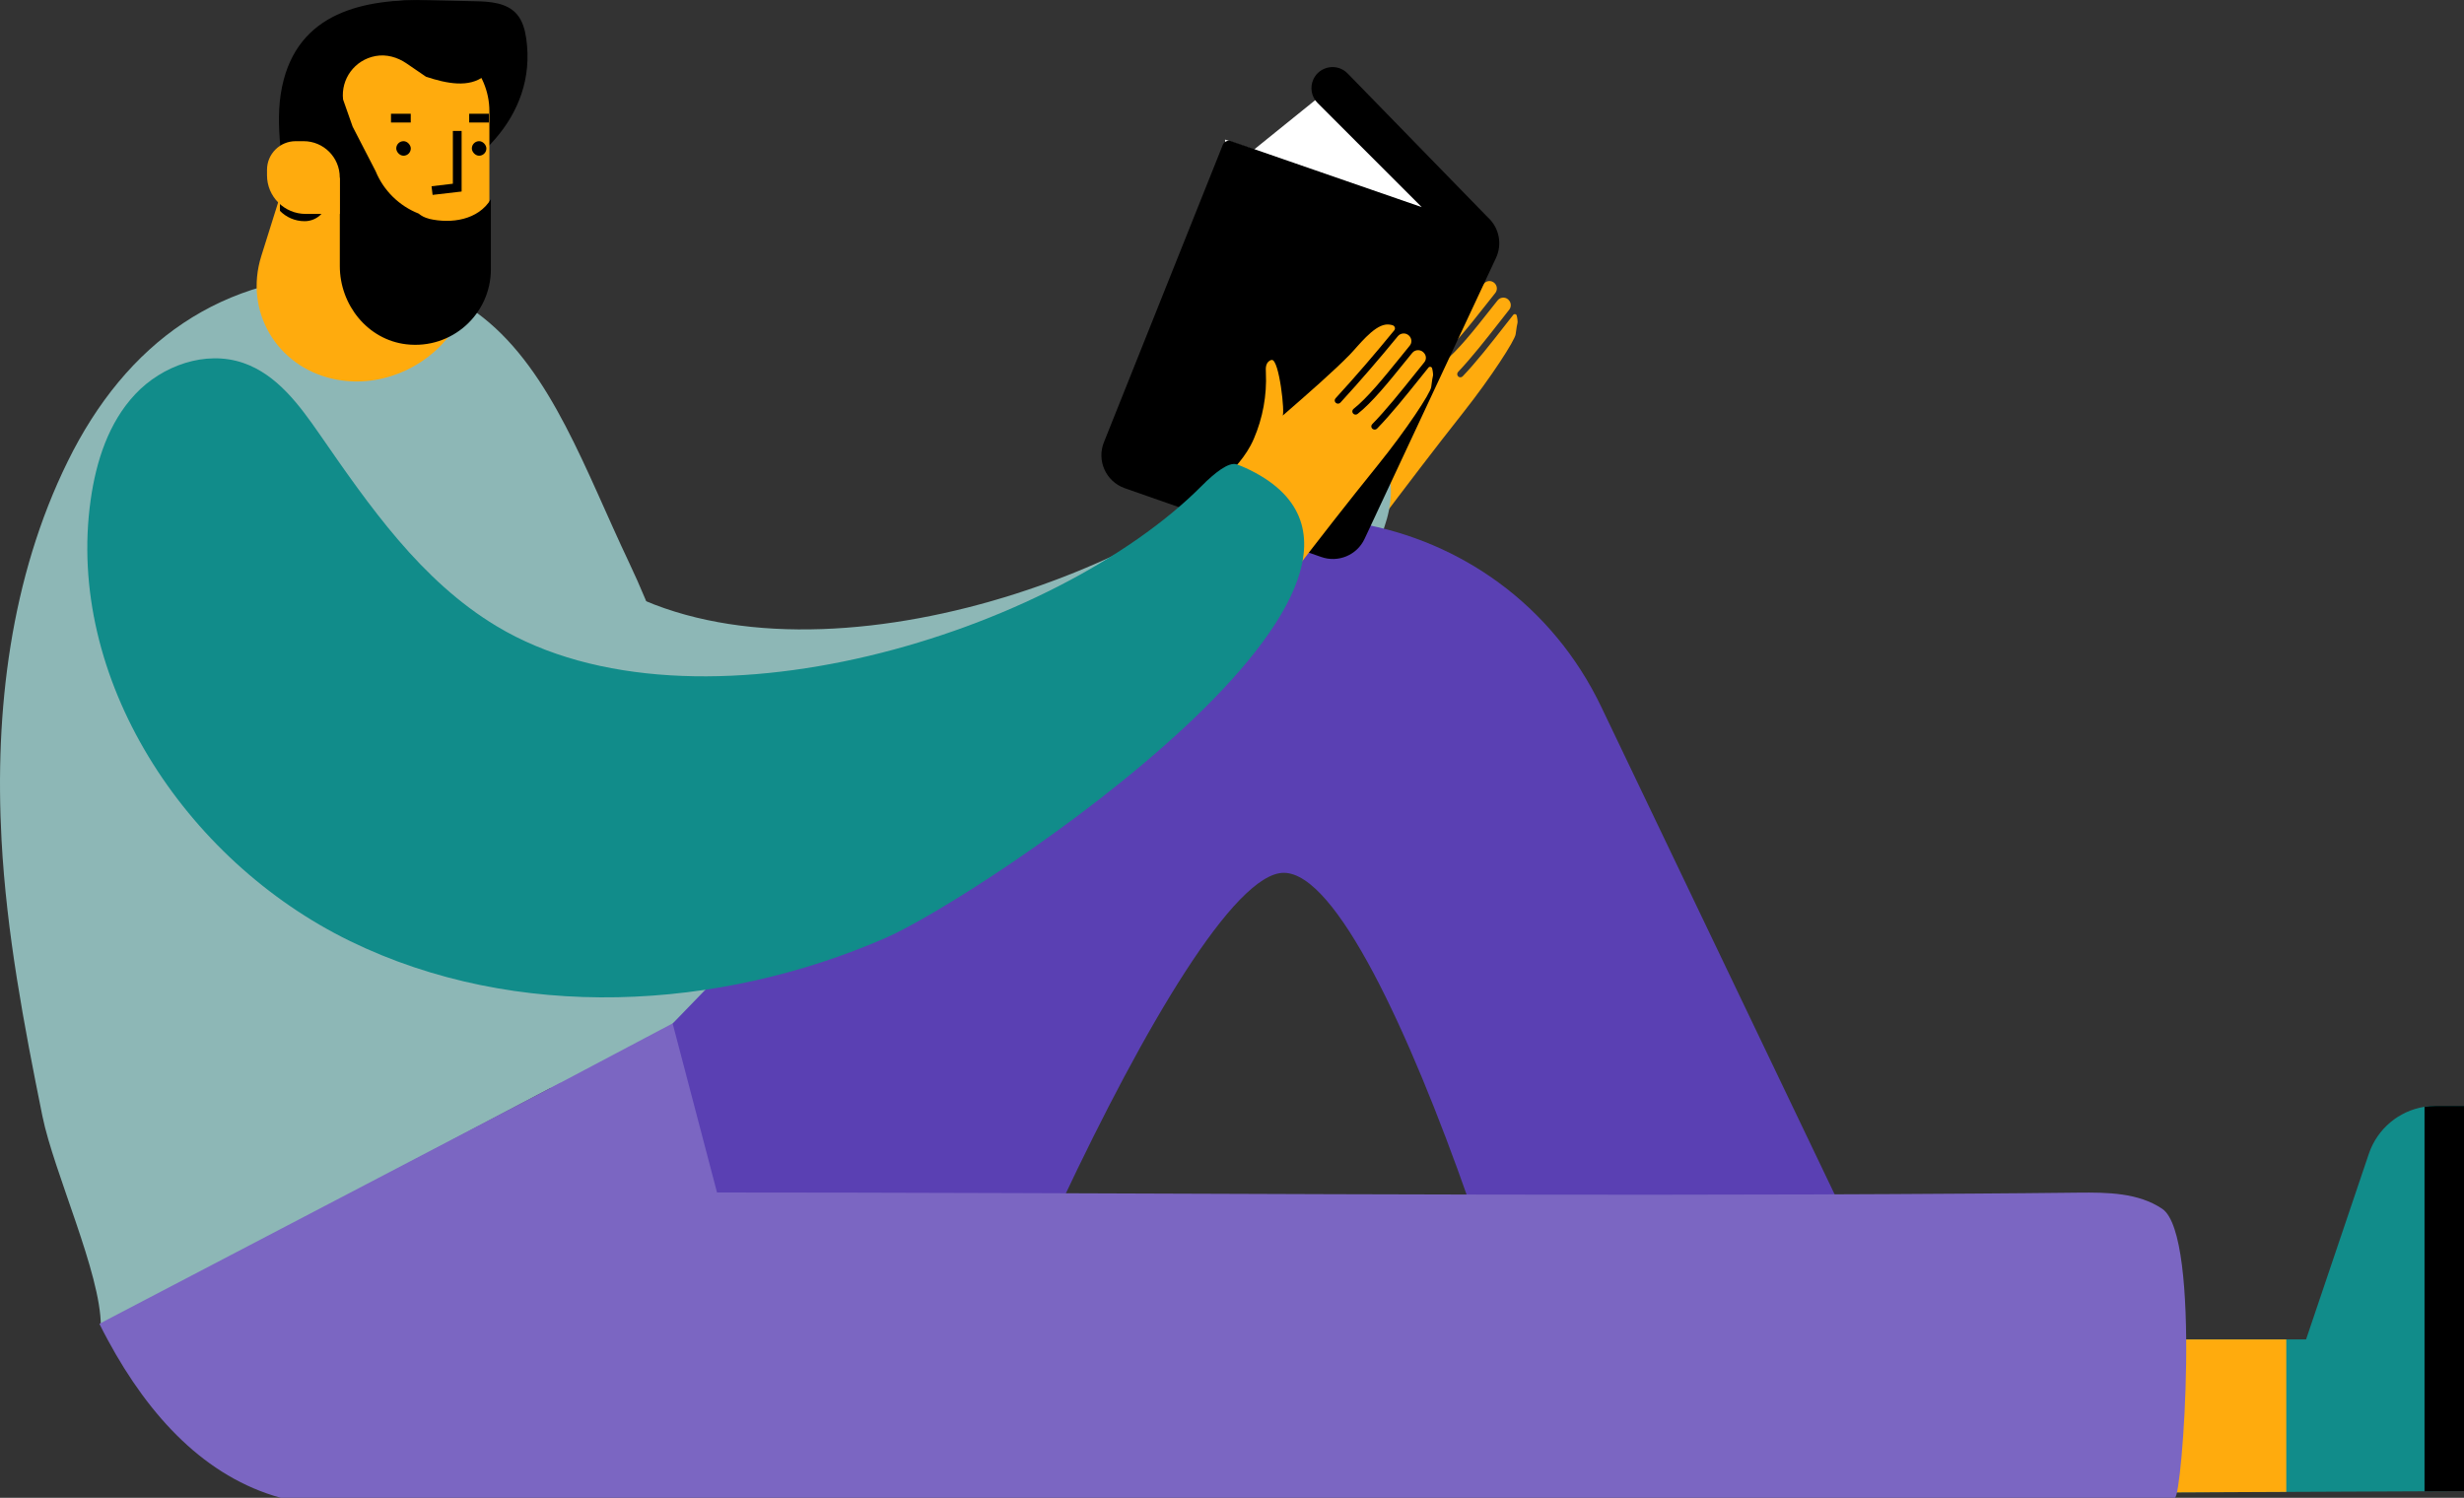 <?xml version="1.0" encoding="UTF-8"?><svg id="Layer_2" xmlns="http://www.w3.org/2000/svg" viewBox="0 0 416.93 253.46"><rect x="0" y="0" width="416.93" height="253.46" fill="#333333" stroke="none"/><defs><style>.cls-1{fill:#fff;}.cls-2{fill:#ffab0d;}.cls-3{fill:#8db7b6;}.cls-4{fill:#118c8a;}.cls-5{fill:#8869b9;}.cls-6{fill:#5a40b3;}.cls-7{fill:#7878ea;}.cls-8{fill:#7b66c2;}</style></defs><g id="Layer_1-2"><g id="New_Symbol_207"><g><path class="cls-2" d="M227.27,65.57c-1.37,3.19-3.33,4.9-5.36,7.58,2.14,5.2,5.86,9.88,9.52,14.02,.51,.57,1.02,1.14,1.54,1.71,4.8-6.4,9.64-12.76,14.6-19.04,4.77-6.04,8.76-12.24,8.89-13.27,.31-2.44,.38-1.62,.31-2.44-.02-.25-.07-.5-.13-.74-.07-.26-.41-.33-.58-.11-.43,.55-.86,1.1-1.29,1.64-2.54,3.25-4.94,6.32-7.27,8.76-.1,.11-.23,.16-.37,.17-.14,0-.28-.04-.39-.15-.21-.2-.22-.54-.02-.76,2.29-2.41,4.68-5.46,7.2-8.68,.48-.61,.96-1.23,1.45-1.85,.33-.42,.36-1.01,.06-1.46l-.03-.04h0c-.47-.7-1.47-.73-1.99-.08-.42,.52-.84,1.06-1.27,1.6-2.66,3.37-5.41,6.85-7.79,8.78-.09,.08-.2,.12-.32,.12-.16,0-.33-.06-.44-.2-.19-.23-.15-.57,.08-.76,2.28-1.85,5-5.29,7.62-8.61,.59-.74,1.16-1.47,1.72-2.17,.41-.51,.35-1.23-.12-1.68l-.02-.02c-.52-.49-1.36-.43-1.81,.14-3.07,3.85-6.27,7.64-9.53,11.3-.1,.11-.24,.17-.38,.18-.13,0-.27-.04-.38-.14-.22-.2-.24-.54-.04-.76,3.34-3.74,6.61-7.63,9.74-11.57,.24-.31,.09-.76-.28-.87-.38-.11-.75-.14-1.11-.09-2.1,.3-4.57,3.69-5.93,5.12-2.59,2.73-6.65,6.41-11.14,10.42,.46-.2-.44-9.59-1.68-9.41-.43,.06-.76,.45-.89,.87-.13,.42-.1,.86-.09,1.3,.14,3.81-.58,7.66-2.08,11.17Z"/><path class="cls-3" d="M225.89,70.52c-.48-.23-.97-.44-1.48-.6-1.31-.43-3.65,1.49-5.77,3.67-24.22,25.03-83.54,44.62-115.95,24.78-12.36-7.57-20.71-20.08-28.77-32.13-3.25-4.85-6.89-10-12.42-11.91-6.21-2.15-13.36,.59-17.79,5.44-4.43,4.85-6.53,11.41-7.48,17.91-4.38,30,14.72,60.61,41.9,74.04,27.18,13.44,60.4,11.2,87.98-1.38,15.41-7.03,96.54-62.64,59.78-79.82Z"/><path class="cls-7" d="M218.65,73.58c1.56-1.55,1.38-1.33,0,0h0Z"/><path class="cls-7" d="M212.89,79c6.09,4.63,11.06,10.74,14.37,17.64l-14.37-17.64Z"/></g><g id="New_Symbol_1"><path class="cls-4" d="M412.12,187.15h4.81v65.18l-6.68,.03-53.44,.23v-25.94h33.4l10.62-31.41c1.44-4.24,5.09-7.26,9.42-7.95,.62-.1,1.24-.15,1.87-.15Z"/><polygon class="cls-2" points="356.8 226.66 386.86 226.66 386.86 252.46 356.8 252.6 356.8 226.66"/><path d="M412.12,187.15h4.81v65.18l-6.68,.03v-65.06c.62-.1,1.24-.15,1.87-.15Z"/></g><polygon class="cls-8" points="113.75 172.32 92.85 183.85 114.9 202.41 179.64 202.42 113.75 172.32"/><path class="cls-3" d="M118.28,182.09l-2.79-9.8L18.71,223.49l-.74,.39s-.88,.48-.91,.48c0-8.9-7.94-25.93-9.89-35.52-3.13-15.46-6.06-30.93-6.91-46.72-1.18-21.88,1.52-44.37,11.2-64.04,9.87-20.07,26.07-31.82,48.62-31.57,9.15,.1,16.08,2.81,21.64,7.21,11.68,9.24,17.33,25.9,24.73,41.49,3.87,8.17,6.96,16.72,9.23,25.48,5.2,19.97,6.14,41.06,2.6,61.4Z"/><path class="cls-6" d="M179.71,203.29c13.88-29.48,29.2-55.59,37.52-55.59,8.83,0,21.19,26.69,31.34,55.59h62.43l-40.05-83.67c-16.59-34.67-62.33-42.77-89.83-15.92l-67.3,69.5,7.69,29.29,58.2,.8Z"/><path class="cls-8" d="M368.01,253.46H47.51c-12.7-3.49-22.19-13.62-29.24-26.65-.5-.91-.97-1.84-1.45-2.79l.91-.48,.73-.39,76.39-39.93,22.04,18.57c72.34,0,144.72,.72,217.01,.19,5.92-.04,11.84-.09,17.76-.16,4.9-.05,10.15,0,14.21,2.74,6.7,4.52,3.37,48.89,2.14,48.89Z"/><g><polygon class="cls-1" points="223.83 15.91 207.67 28.96 207.28 23.62 247.16 37.45 223.83 15.91"/><path d="M251.87,36.9l-23.84-24.47c-1.74-1.79-4.73-1.28-5.79,.98h0c-.63,1.36-.35,2.97,.71,4.02l17.62,17.62-32.36-11.2c-.54-.13-1.09,.15-1.3,.66l-20.11,50.31c-1.26,3.11,.32,6.64,3.48,7.78l33.25,11.64c2.88,1.04,6.08-.29,7.37-3.06l22.23-47.52c1.08-2.3,.57-5.03-1.27-6.78Z"/></g><path class="cls-2" d="M55.47,7.46l-11.26,35.88c-2.91,9.26,2.54,18.63,12.12,20.77,7.58,1.7,15.55-1.62,19.97-7.66,1.18-1.61,2.11-3.39,2.72-5.32l.93-15.48c-6.96-11.38-12.98-21.33-24.49-28.19Z"/><path d="M68.47,33.2c11.41-3.56,22.48-13.26,20.58-26.64-.22-1.52-.63-3.09-1.65-4.22-1.69-1.89-4.49-2.08-6.99-2.13l-7.87-.18c-10.99-.26-22.2,2.02-24.82,14.68-.68,3.31-.6,6.65-.29,9.99,.24,2.53-.15,5.13,1.28,7.37,1.98,3.09,5.95,4.08,9.56,4.31,2.37,.15,4.75,.06,7.11-.22,.43-1.31,1.43-2.44,3.09-2.96Z"/><path class="cls-2" d="M50.6,16.89v17.83c0,1.18,.12,2.32,.33,3.44,.12,.79,.31,1.55,.55,2.3,.02,.08,.06,.18,.08,.26h.02c2.52,7.62,9.74,13.16,18.18,13.16h2.54c5.79,0,10.51-4.72,10.51-10.51V18.83c0-6.87-5.61-12.48-12.46-12.48h-9.25c-5.79,0-10.51,4.74-10.51,10.53Z"/><polygon points="73.2 32.98 73.02 31.52 76.63 31.09 76.63 22.16 78.11 22.16 78.11 32.41 73.2 32.98"/><rect x="79.83" y="23.89" width="2.46" height="2.46" rx="1.23" ry="1.23" transform="translate(162.13 50.24) rotate(180)"/><rect x="67.04" y="23.89" width="2.46" height="2.46" rx="1.23" ry="1.23" transform="translate(136.55 50.24) rotate(-180)"/><path d="M72.55,37c-.66-.16-1.24-.46-1.72-.86-3.24-1.28-5.91-3.84-7.28-7.19l-3.88-7.52-1.62-4.6c-.38-3.44,1.93-6.69,5.5-7.35,1.83-.34,3.71,.2,5.24,1.25l3.29,2.25c3.48,1.16,7.32,1.93,9.9-.16,1.09-.89,1.83-2.08,2.26-3.4-.08-.21-.16-.41-.27-.6-.82-1.47-1.2-3.08-1.24-4.68-.83-.54-1.55-1.1-2.2-1.72l-1.84-.7c-5.81-2.21-12.24-2.2-18.04,.04l-6.16,2.38-6.77,11,2.89,12.32,6.89,2.66v14.91c0,6.56,4.71,12.46,11.23,13.23,7.75,.91,14.33-5.12,14.33-12.69v-11.86c-2.13,3.53-6.72,4.2-10.5,3.31Z"/><path d="M55.48,30.58v2.89c0,2.18-1.75,3.96-3.94,3.96-1.63,0-3.11-.67-4.17-1.75v-9.62c.73-.59,1.63-.94,2.66-.94,1.52,0,2.87,.61,3.86,1.59s1.59,2.36,1.59,3.88Z"/><path class="cls-2" d="M50.03,23.89h1.34c3.38,0,6.12,2.74,6.12,6.12v6.19h-5.77c-3.61,0-6.54-2.93-6.54-6.54v-.92c0-2.68,2.17-4.85,4.85-4.85Z"/><rect x="66.16" y="19.25" width="3.34" height="1.48"/><rect x="79.39" y="19.25" width="3.34" height="1.48"/><g><path class="cls-2" d="M212.16,74.25c-1.38,3.19-3.38,4.88-5.45,7.55,2.25,5.23,6.14,9.97,9.95,14.15,.53,.58,1.06,1.16,1.6,1.73,4.89-6.37,9.82-12.71,14.87-18.96,4.86-6.02,8.92-12.19,9.04-13.22,.29-2.45,.38-1.62,.29-2.45-.03-.25-.07-.5-.14-.74-.07-.26-.43-.33-.6-.12-.44,.55-.88,1.09-1.31,1.63-2.59,3.23-5.04,6.29-7.41,8.72-.1,.1-.24,.16-.38,.16-.14,0-.29-.05-.41-.15-.22-.21-.24-.55-.03-.76,2.34-2.39,4.77-5.43,7.34-8.64,.49-.61,.98-1.23,1.48-1.84,.34-.42,.37-1.01,.05-1.46l-.03-.04h0c-.49-.7-1.52-.74-2.05-.1-.42,.52-.86,1.05-1.3,1.6-2.71,3.35-5.51,6.82-7.95,8.73-.1,.08-.21,.11-.32,.12-.17,0-.34-.06-.45-.2-.2-.23-.16-.57,.07-.76,2.34-1.84,5.1-5.26,7.78-8.56,.6-.74,1.18-1.46,1.75-2.16,.41-.5,.35-1.23-.14-1.69l-.02-.02c-.54-.5-1.4-.44-1.86,.12-3.13,3.83-6.39,7.6-9.72,11.24-.1,.11-.24,.17-.39,.18-.14,0-.28-.04-.39-.14-.23-.2-.25-.54-.05-.76,3.41-3.72,6.74-7.59,9.94-11.51,.25-.3,.09-.76-.3-.87-.39-.11-.77-.15-1.15-.1-2.16,.28-4.68,3.66-6.07,5.08-2.64,2.71-6.8,6.36-11.39,10.35,.47-.2-.55-9.62-1.82-9.45-.44,.06-.78,.44-.91,.86-.13,.42-.1,.86-.08,1.3,.18,3.83-.53,7.68-2.04,11.18Z"/><path class="cls-4" d="M210.79,79.2c-.5-.23-1.01-.45-1.53-.62-1.36-.45-3.75,1.46-5.91,3.63-24.74,24.87-85.71,43.96-119.31,23.76-12.82-7.71-21.54-20.33-29.96-32.49-3.4-4.9-7.2-10.09-12.91-12.06-6.42-2.21-13.77,.47-18.29,5.29-4.53,4.82-6.62,11.38-7.54,17.89-4.24,30.04,15.74,60.92,43.89,74.65,28.15,13.73,62.37,11.8,90.69-.56,15.82-6.91,98.95-61.92,60.88-79.49Z"/><path class="cls-5" d="M203.35,82.21c1.59-1.54,1.41-1.33,0,0h0Z"/></g></g></g></svg>